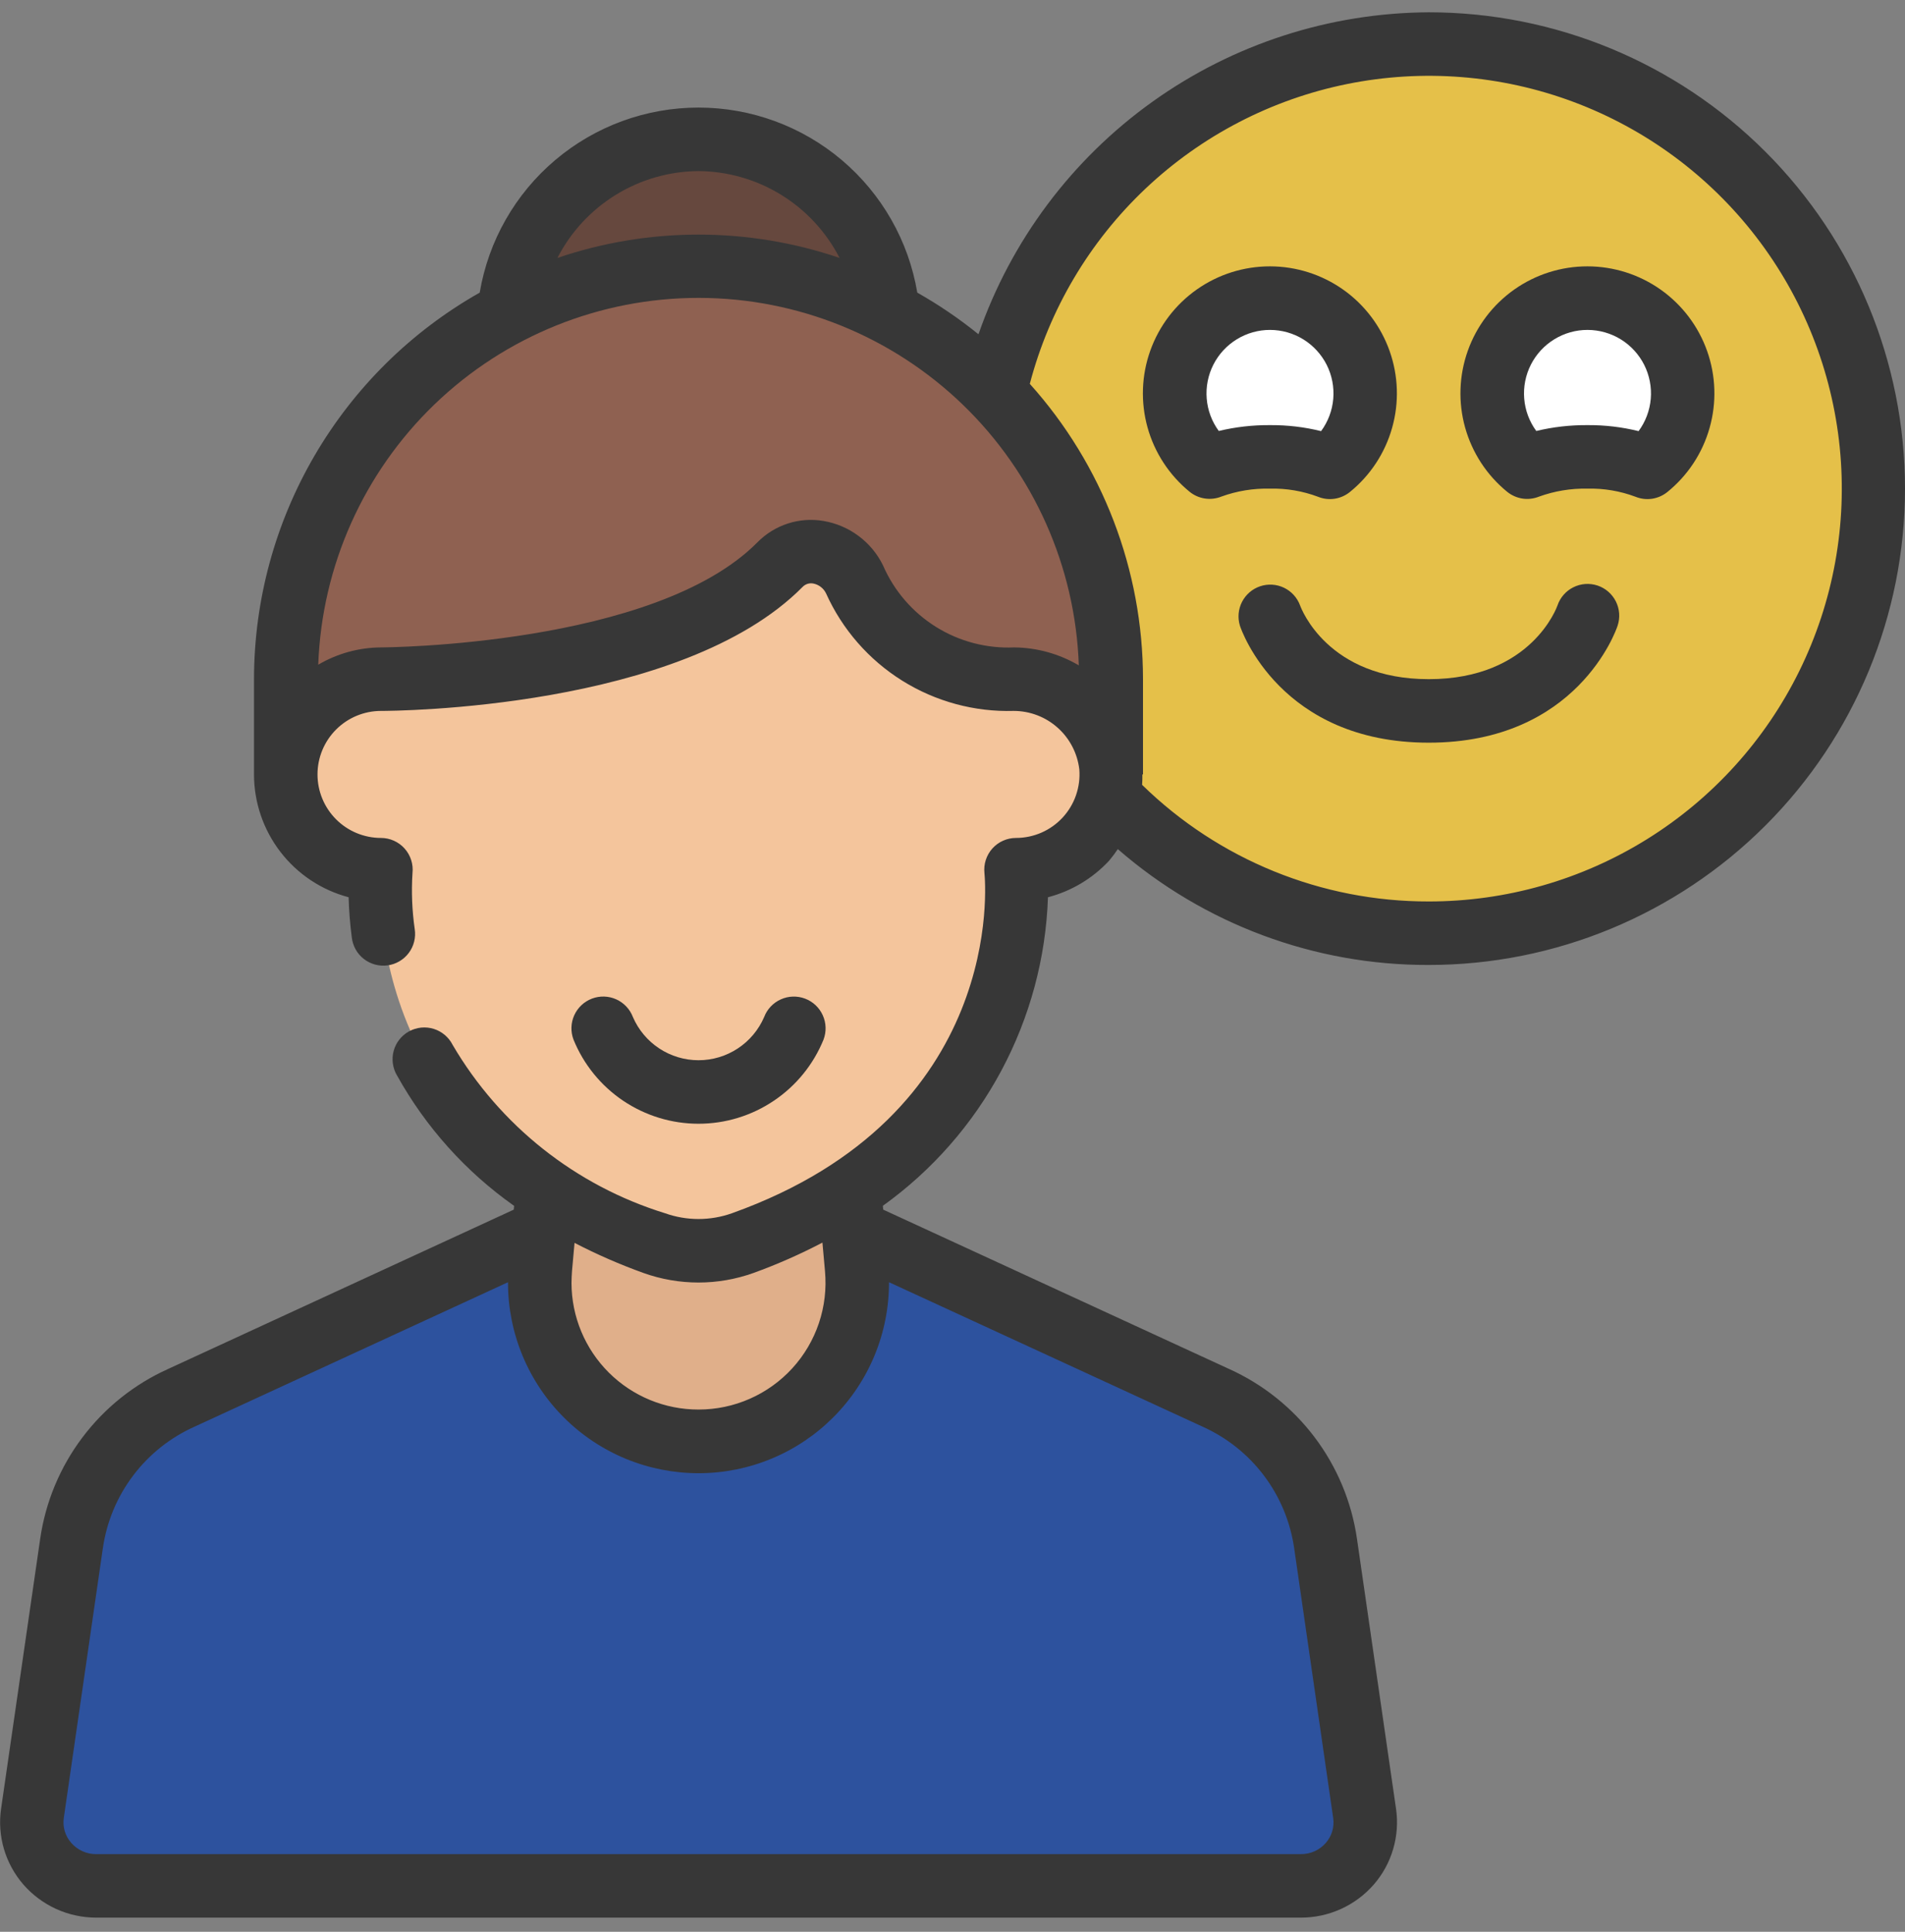 <svg width="72" height="73" viewBox="0 0 72 73" fill="none" xmlns="http://www.w3.org/2000/svg">
<rect x="0" y="0" width="72" height="73" fill="#808080" stroke="none"/>
<g clip-path="url(#clip0_2920_950)">
<path d="M54 35.265C63.279 35.265 70.8 27.743 70.8 18.465C70.8 9.186 63.279 1.665 54 1.665C44.722 1.665 37.2 9.186 37.2 18.465C37.2 27.743 44.722 35.265 54 35.265Z" fill="#E5C049"/>
<path d="M32.244 46.509L45.948 52.821C47.046 53.317 48.002 54.081 48.728 55.044C49.454 56.007 49.925 57.136 50.1 58.329L51.576 68.529C51.622 68.872 51.594 69.22 51.494 69.551C51.394 69.882 51.223 70.188 50.995 70.448C50.766 70.707 50.484 70.914 50.168 71.055C49.852 71.196 49.51 71.268 49.164 71.265H3.636C3.29 71.268 2.947 71.196 2.632 71.055C2.316 70.914 2.034 70.707 1.805 70.448C1.576 70.188 1.406 69.882 1.306 69.551C1.206 69.22 1.178 68.872 1.224 68.529L2.7 58.329C2.874 57.136 3.346 56.007 4.072 55.044C4.797 54.081 5.753 53.317 6.852 52.821L20.556 46.509H32.244Z" fill="#2D529E"/>
<path d="M19.236 11.805C19.4 10.018 20.226 8.357 21.551 7.147C22.876 5.938 24.606 5.267 26.4 5.267C28.195 5.267 29.924 5.938 31.25 7.147C32.575 8.357 33.401 10.018 33.564 11.805H19.236Z" fill="#66483E"/>
<path d="M51.6 14.865C51.602 15.401 51.483 15.93 51.252 16.414C51.022 16.898 50.685 17.324 50.268 17.661C49.545 17.384 48.775 17.25 48 17.265C47.223 17.25 46.45 17.38 45.72 17.649C45.25 17.264 44.885 16.767 44.659 16.203C44.433 15.64 44.353 15.028 44.427 14.425C44.501 13.823 44.726 13.248 45.081 12.756C45.437 12.264 45.911 11.869 46.46 11.609C47.009 11.349 47.614 11.232 48.221 11.27C48.827 11.307 49.414 11.497 49.927 11.822C50.44 12.146 50.862 12.596 51.155 13.128C51.447 13.66 51.601 14.258 51.6 14.865ZM63.6 14.865C63.602 15.401 63.483 15.93 63.252 16.414C63.022 16.898 62.685 17.324 62.268 17.661C61.545 17.384 60.775 17.25 60 17.265C59.223 17.25 58.45 17.38 57.72 17.649C57.25 17.264 56.885 16.767 56.659 16.203C56.433 15.64 56.353 15.028 56.427 14.425C56.501 13.823 56.726 13.248 57.081 12.756C57.437 12.264 57.911 11.869 58.46 11.609C59.009 11.349 59.614 11.232 60.221 11.27C60.827 11.307 61.414 11.497 61.927 11.822C62.44 12.146 62.862 12.596 63.155 13.128C63.447 13.66 63.601 14.258 63.6 14.865Z" fill="white"/>
<path d="M10.8 29.265V25.665C10.8 21.527 12.443 17.559 15.369 14.634C18.294 11.708 22.262 10.065 26.4 10.065C30.537 10.065 34.505 11.708 37.431 14.634C40.356 17.559 42 21.527 42 25.665V29.265H10.8Z" fill="#8F6151"/>
<path d="M32.112 44.997L32.376 47.925C32.449 48.731 32.357 49.543 32.107 50.313C31.857 51.083 31.454 51.794 30.922 52.404C30.39 53.014 29.741 53.51 29.012 53.862C28.283 54.214 27.491 54.416 26.683 54.453C25.874 54.492 25.067 54.366 24.308 54.084C23.549 53.801 22.856 53.369 22.269 52.811C21.682 52.254 21.214 51.584 20.893 50.841C20.572 50.098 20.404 49.298 20.4 48.489C20.4 48.297 20.412 48.117 20.424 47.925L20.688 44.997H32.112Z" fill="#E0AF8A"/>
<path d="M14.4 32.865C13.445 32.865 12.529 32.486 11.854 31.81C11.179 31.135 10.8 30.22 10.8 29.265C10.8 28.31 11.179 27.394 11.854 26.719C12.529 26.044 13.445 25.665 14.4 25.665C14.4 25.665 25.2 25.665 29.481 21.335C29.686 21.142 29.933 21 30.204 20.922C30.474 20.844 30.759 20.832 31.035 20.887C31.311 20.942 31.57 21.062 31.79 21.238C32.009 21.414 32.184 21.64 32.298 21.897C32.813 23.054 33.663 24.031 34.736 24.702C35.811 25.373 37.061 25.709 38.327 25.665C39.239 25.668 40.118 26.009 40.795 26.622C41.471 27.235 41.897 28.076 41.989 28.984C42.028 29.479 41.964 29.977 41.801 30.445C41.638 30.915 41.38 31.345 41.043 31.709C40.706 32.074 40.297 32.364 39.842 32.563C39.387 32.762 38.896 32.865 38.4 32.865C38.4 32.865 39.495 42.893 28.071 46.977C26.99 47.361 25.809 47.361 24.728 46.977C13.304 42.893 14.4 32.865 14.4 32.865Z" fill="#F4C59C"/>
<path d="M54 0.465C50.254 0.485 46.605 1.665 43.558 3.844C40.51 6.023 38.212 9.093 36.982 12.632C36.255 12.044 35.482 11.518 34.669 11.058C34.34 9.103 33.329 7.328 31.815 6.048C30.301 4.768 28.383 4.065 26.4 4.065C24.417 4.065 22.499 4.768 20.985 6.048C19.471 7.328 18.46 9.103 18.131 11.058C15.544 12.521 13.392 14.644 11.893 17.21C10.394 19.776 9.603 22.693 9.6 25.665V29.265C9.601 30.324 9.953 31.354 10.599 32.193C11.246 33.033 12.152 33.635 13.176 33.906C13.19 34.414 13.23 34.92 13.296 35.423C13.314 35.582 13.363 35.736 13.441 35.876C13.518 36.015 13.623 36.138 13.749 36.236C13.875 36.335 14.019 36.407 14.173 36.449C14.328 36.491 14.489 36.502 14.647 36.481C14.806 36.46 14.958 36.407 15.096 36.326C15.234 36.245 15.354 36.138 15.45 36.01C15.546 35.882 15.615 35.736 15.653 35.581C15.692 35.426 15.699 35.264 15.674 35.106C15.574 34.407 15.545 33.7 15.59 32.994C15.609 32.827 15.591 32.658 15.54 32.498C15.488 32.337 15.404 32.19 15.291 32.064C15.179 31.939 15.042 31.839 14.888 31.77C14.735 31.701 14.568 31.665 14.4 31.665C13.764 31.665 13.153 31.412 12.703 30.962C12.253 30.512 12 29.901 12 29.265C12 28.628 12.253 28.018 12.703 27.568C13.153 27.118 13.764 26.865 14.4 26.865C14.862 26.865 25.754 26.812 30.334 22.179C30.385 22.126 30.448 22.087 30.518 22.064C30.588 22.042 30.662 22.037 30.734 22.05C30.84 22.07 30.939 22.114 31.023 22.18C31.108 22.245 31.176 22.329 31.222 22.426C31.834 23.784 32.834 24.93 34.097 25.72C35.36 26.51 36.828 26.908 38.317 26.865C38.929 26.866 39.519 27.092 39.975 27.5C40.431 27.907 40.722 28.468 40.793 29.075C40.819 29.405 40.776 29.737 40.668 30.05C40.56 30.363 40.388 30.65 40.163 30.894C39.938 31.137 39.666 31.331 39.362 31.464C39.059 31.596 38.731 31.665 38.4 31.665C38.232 31.665 38.066 31.7 37.912 31.769C37.758 31.837 37.621 31.937 37.508 32.062C37.396 32.187 37.311 32.335 37.259 32.495C37.207 32.654 37.19 32.824 37.207 32.991C37.244 33.363 38.018 42.146 27.667 45.846C26.848 46.138 25.952 46.138 25.133 45.846C21.758 44.803 18.895 42.534 17.108 39.486C17.036 39.343 16.935 39.215 16.812 39.111C16.689 39.006 16.546 38.928 16.392 38.88C16.238 38.832 16.077 38.816 15.916 38.832C15.756 38.849 15.6 38.897 15.459 38.974C15.318 39.052 15.194 39.157 15.094 39.284C14.994 39.41 14.921 39.556 14.879 39.711C14.836 39.867 14.826 40.029 14.848 40.189C14.87 40.349 14.923 40.502 15.006 40.641C16.092 42.595 17.605 44.28 19.432 45.569L19.418 45.711L6.36 51.729C5.077 52.305 3.96 53.197 3.114 54.321C2.267 55.444 1.718 56.764 1.518 58.156L0.04 68.356C-0.033 68.864 0.005 69.382 0.15 69.874C0.295 70.366 0.544 70.822 0.88 71.21C1.222 71.604 1.646 71.92 2.121 72.137C2.597 72.353 3.113 72.465 3.636 72.465H49.164C49.687 72.466 50.204 72.355 50.68 72.139C51.156 71.923 51.581 71.607 51.924 71.213C52.261 70.825 52.51 70.369 52.654 69.876C52.8 69.383 52.837 68.865 52.764 68.356L51.288 58.156C51.088 56.764 50.539 55.445 49.694 54.322C48.848 53.199 47.732 52.307 46.45 51.73L33.382 45.711L33.368 45.566C35.231 44.229 36.763 42.483 37.844 40.462C38.926 38.441 39.53 36.198 39.608 33.906C40.494 33.675 41.295 33.196 41.918 32.526C42.036 32.386 42.146 32.239 42.248 32.087C45.506 34.922 49.682 36.478 54 36.465C58.774 36.465 63.352 34.568 66.728 31.193C70.104 27.817 72 23.239 72 18.465C72 13.691 70.104 9.113 66.728 5.737C63.352 2.361 58.774 0.465 54 0.465ZM26.4 48.465C27.107 48.465 27.809 48.343 28.475 48.105C29.369 47.782 30.241 47.398 31.084 46.956L31.181 48.036C31.241 48.7 31.163 49.37 30.95 50.002C30.737 50.634 30.395 51.214 29.945 51.706C29.495 52.198 28.947 52.591 28.337 52.859C27.726 53.128 27.067 53.266 26.4 53.265C25.131 53.267 23.912 52.765 23.012 51.87C22.112 50.974 21.604 49.758 21.6 48.489C21.6 48.333 21.61 48.185 21.619 48.033L21.715 46.967C22.559 47.404 23.431 47.785 24.325 48.106C24.991 48.344 25.693 48.465 26.4 48.465ZM48.913 58.5L50.388 68.7C50.413 68.869 50.4 69.04 50.352 69.203C50.303 69.366 50.22 69.516 50.107 69.644C49.99 69.778 49.845 69.885 49.682 69.958C49.519 70.031 49.342 70.067 49.164 70.065H3.636C3.457 70.067 3.28 70.03 3.118 69.956C2.955 69.883 2.81 69.775 2.693 69.64C2.58 69.513 2.497 69.364 2.448 69.201C2.4 69.039 2.387 68.868 2.411 68.7L3.888 58.5C4.032 57.505 4.425 56.563 5.031 55.761C5.637 54.959 6.436 54.322 7.354 53.912L19.2 48.454V48.489C19.202 49.434 19.391 50.37 19.755 51.243C20.119 52.115 20.651 52.908 21.322 53.575C21.992 54.242 22.787 54.77 23.661 55.13C24.536 55.489 25.473 55.673 26.418 55.671C27.363 55.669 28.299 55.48 29.172 55.116C30.045 54.752 30.837 54.219 31.504 53.549C32.171 52.879 32.699 52.084 33.059 51.209C33.419 50.335 33.602 49.398 33.6 48.453L45.455 53.913C46.371 54.325 47.168 54.961 47.773 55.763C48.377 56.565 48.769 57.507 48.913 58.5ZM26.4 6.465C27.504 6.473 28.584 6.783 29.524 7.362C30.464 7.94 31.227 8.765 31.732 9.747C28.274 8.571 24.526 8.571 21.068 9.747C21.573 8.765 22.336 7.94 23.276 7.362C24.216 6.783 25.296 6.473 26.4 6.465ZM38.335 24.465C37.292 24.512 36.258 24.241 35.373 23.688C34.487 23.134 33.79 22.325 33.374 21.366C33.16 20.927 32.843 20.546 32.451 20.254C32.059 19.961 31.603 19.767 31.121 19.686C30.671 19.61 30.209 19.643 29.775 19.784C29.341 19.925 28.947 20.168 28.627 20.494C24.751 24.412 14.503 24.465 14.4 24.465C13.566 24.47 12.747 24.695 12.028 25.118C12.163 21.394 13.738 17.868 16.421 15.282C19.104 12.697 22.686 11.254 26.413 11.257C30.139 11.26 33.719 12.71 36.397 15.3C39.076 17.89 40.645 21.419 40.774 25.143C40.034 24.708 39.193 24.474 38.335 24.465ZM54 34.065C49.951 34.072 46.061 32.49 43.166 29.658C43.177 29.529 43.177 29.397 43.177 29.265H43.2V25.665C43.198 21.545 41.675 17.57 38.922 14.505C39.662 11.685 41.178 9.129 43.297 7.126C45.416 5.124 48.054 3.755 50.911 3.176C53.769 2.597 56.731 2.83 59.463 3.849C62.195 4.868 64.586 6.632 66.366 8.941C68.146 11.25 69.243 14.012 69.534 16.913C69.824 19.814 69.295 22.738 68.007 25.354C66.72 27.97 64.725 30.172 62.249 31.712C59.773 33.252 56.916 34.067 54 34.065Z" fill="#373737"/>
<path d="M49.817 18.773C50.015 18.853 50.23 18.878 50.441 18.847C50.652 18.815 50.851 18.728 51.017 18.594C51.788 17.97 52.346 17.123 52.615 16.169C52.885 15.215 52.852 14.201 52.522 13.267C52.192 12.332 51.58 11.522 50.772 10.949C49.963 10.376 48.997 10.067 48.005 10.065C47.014 10.063 46.046 10.368 45.235 10.938C44.424 11.508 43.81 12.315 43.476 13.249C43.142 14.182 43.106 15.196 43.371 16.151C43.637 17.106 44.192 17.955 44.96 18.582C45.125 18.717 45.324 18.805 45.535 18.837C45.746 18.869 45.961 18.845 46.16 18.766C46.749 18.552 47.373 18.45 48 18.465C48.62 18.45 49.237 18.555 49.817 18.773ZM46.064 16.286C45.801 15.928 45.643 15.504 45.608 15.062C45.572 14.62 45.659 14.176 45.86 13.78C46.061 13.385 46.367 13.053 46.746 12.821C47.124 12.589 47.56 12.466 48.003 12.467C48.447 12.468 48.882 12.592 49.26 12.825C49.637 13.058 49.943 13.391 50.143 13.787C50.342 14.183 50.428 14.627 50.391 15.069C50.354 15.511 50.194 15.934 49.931 16.292C49.3 16.136 48.651 16.06 48 16.065C47.348 16.06 46.698 16.134 46.064 16.286ZM60 10.065C59.009 10.064 58.042 10.37 57.232 10.941C56.422 11.512 55.809 12.32 55.476 13.254C55.144 14.187 55.108 15.201 55.374 16.155C55.641 17.11 56.196 17.959 56.964 18.585C57.13 18.719 57.328 18.807 57.539 18.84C57.75 18.872 57.966 18.847 58.164 18.768C58.752 18.555 59.375 18.452 60 18.465C60.62 18.45 61.237 18.555 61.817 18.773C62.015 18.853 62.23 18.878 62.441 18.847C62.652 18.815 62.851 18.728 63.017 18.594C63.788 17.97 64.346 17.123 64.615 16.168C64.885 15.214 64.852 14.199 64.521 13.264C64.19 12.329 63.578 11.52 62.769 10.947C61.959 10.374 60.992 10.066 60 10.065ZM61.931 16.292C61.3 16.136 60.651 16.06 60 16.065C59.348 16.06 58.698 16.134 58.064 16.286C57.801 15.928 57.643 15.504 57.608 15.062C57.572 14.62 57.659 14.176 57.86 13.78C58.061 13.385 58.367 13.053 58.746 12.821C59.124 12.589 59.56 12.466 60.003 12.467C60.447 12.468 60.882 12.592 61.26 12.825C61.637 13.058 61.943 13.391 62.143 13.787C62.342 14.183 62.428 14.627 62.391 15.069C62.354 15.511 62.194 15.934 61.931 16.292ZM60.38 22.127C60.078 22.027 59.749 22.05 59.464 22.193C59.18 22.335 58.964 22.584 58.863 22.886C58.853 22.913 57.891 25.665 54 25.665C50.19 25.665 49.184 23.009 49.136 22.876C49.027 22.583 48.809 22.344 48.527 22.209C48.245 22.075 47.922 22.055 47.626 22.155C47.33 22.255 47.085 22.467 46.942 22.745C46.8 23.023 46.771 23.345 46.863 23.644C46.92 23.825 48.4 28.065 54 28.065C59.601 28.065 61.08 23.825 61.138 23.644C61.238 23.342 61.215 23.013 61.073 22.729C60.93 22.444 60.681 22.228 60.38 22.127ZM26.4 42.465C27.415 42.465 28.406 42.163 29.247 41.596C30.089 41.031 30.742 40.227 31.125 39.287C31.238 38.99 31.229 38.659 31.098 38.369C30.968 38.078 30.728 37.851 30.43 37.738C30.132 37.625 29.802 37.634 29.512 37.765C29.221 37.895 28.994 38.135 28.881 38.433C28.672 38.917 28.326 39.33 27.885 39.62C27.445 39.91 26.929 40.065 26.401 40.065C25.873 40.065 25.357 39.91 24.917 39.62C24.476 39.33 24.13 38.917 23.921 38.433C23.808 38.135 23.581 37.895 23.291 37.764C23 37.633 22.67 37.624 22.372 37.737C22.074 37.85 21.834 38.077 21.703 38.367C21.573 38.658 21.563 38.988 21.676 39.286C22.058 40.225 22.712 41.03 23.553 41.596C24.395 42.162 25.386 42.465 26.4 42.465Z" fill="#373737"/>
</g>
<defs>
<clipPath id="clip0_2920_950">
<rect width="72" height="72" fill="white" transform="translate(0 0.465)"/>
</clipPath>
</defs>
</svg>
